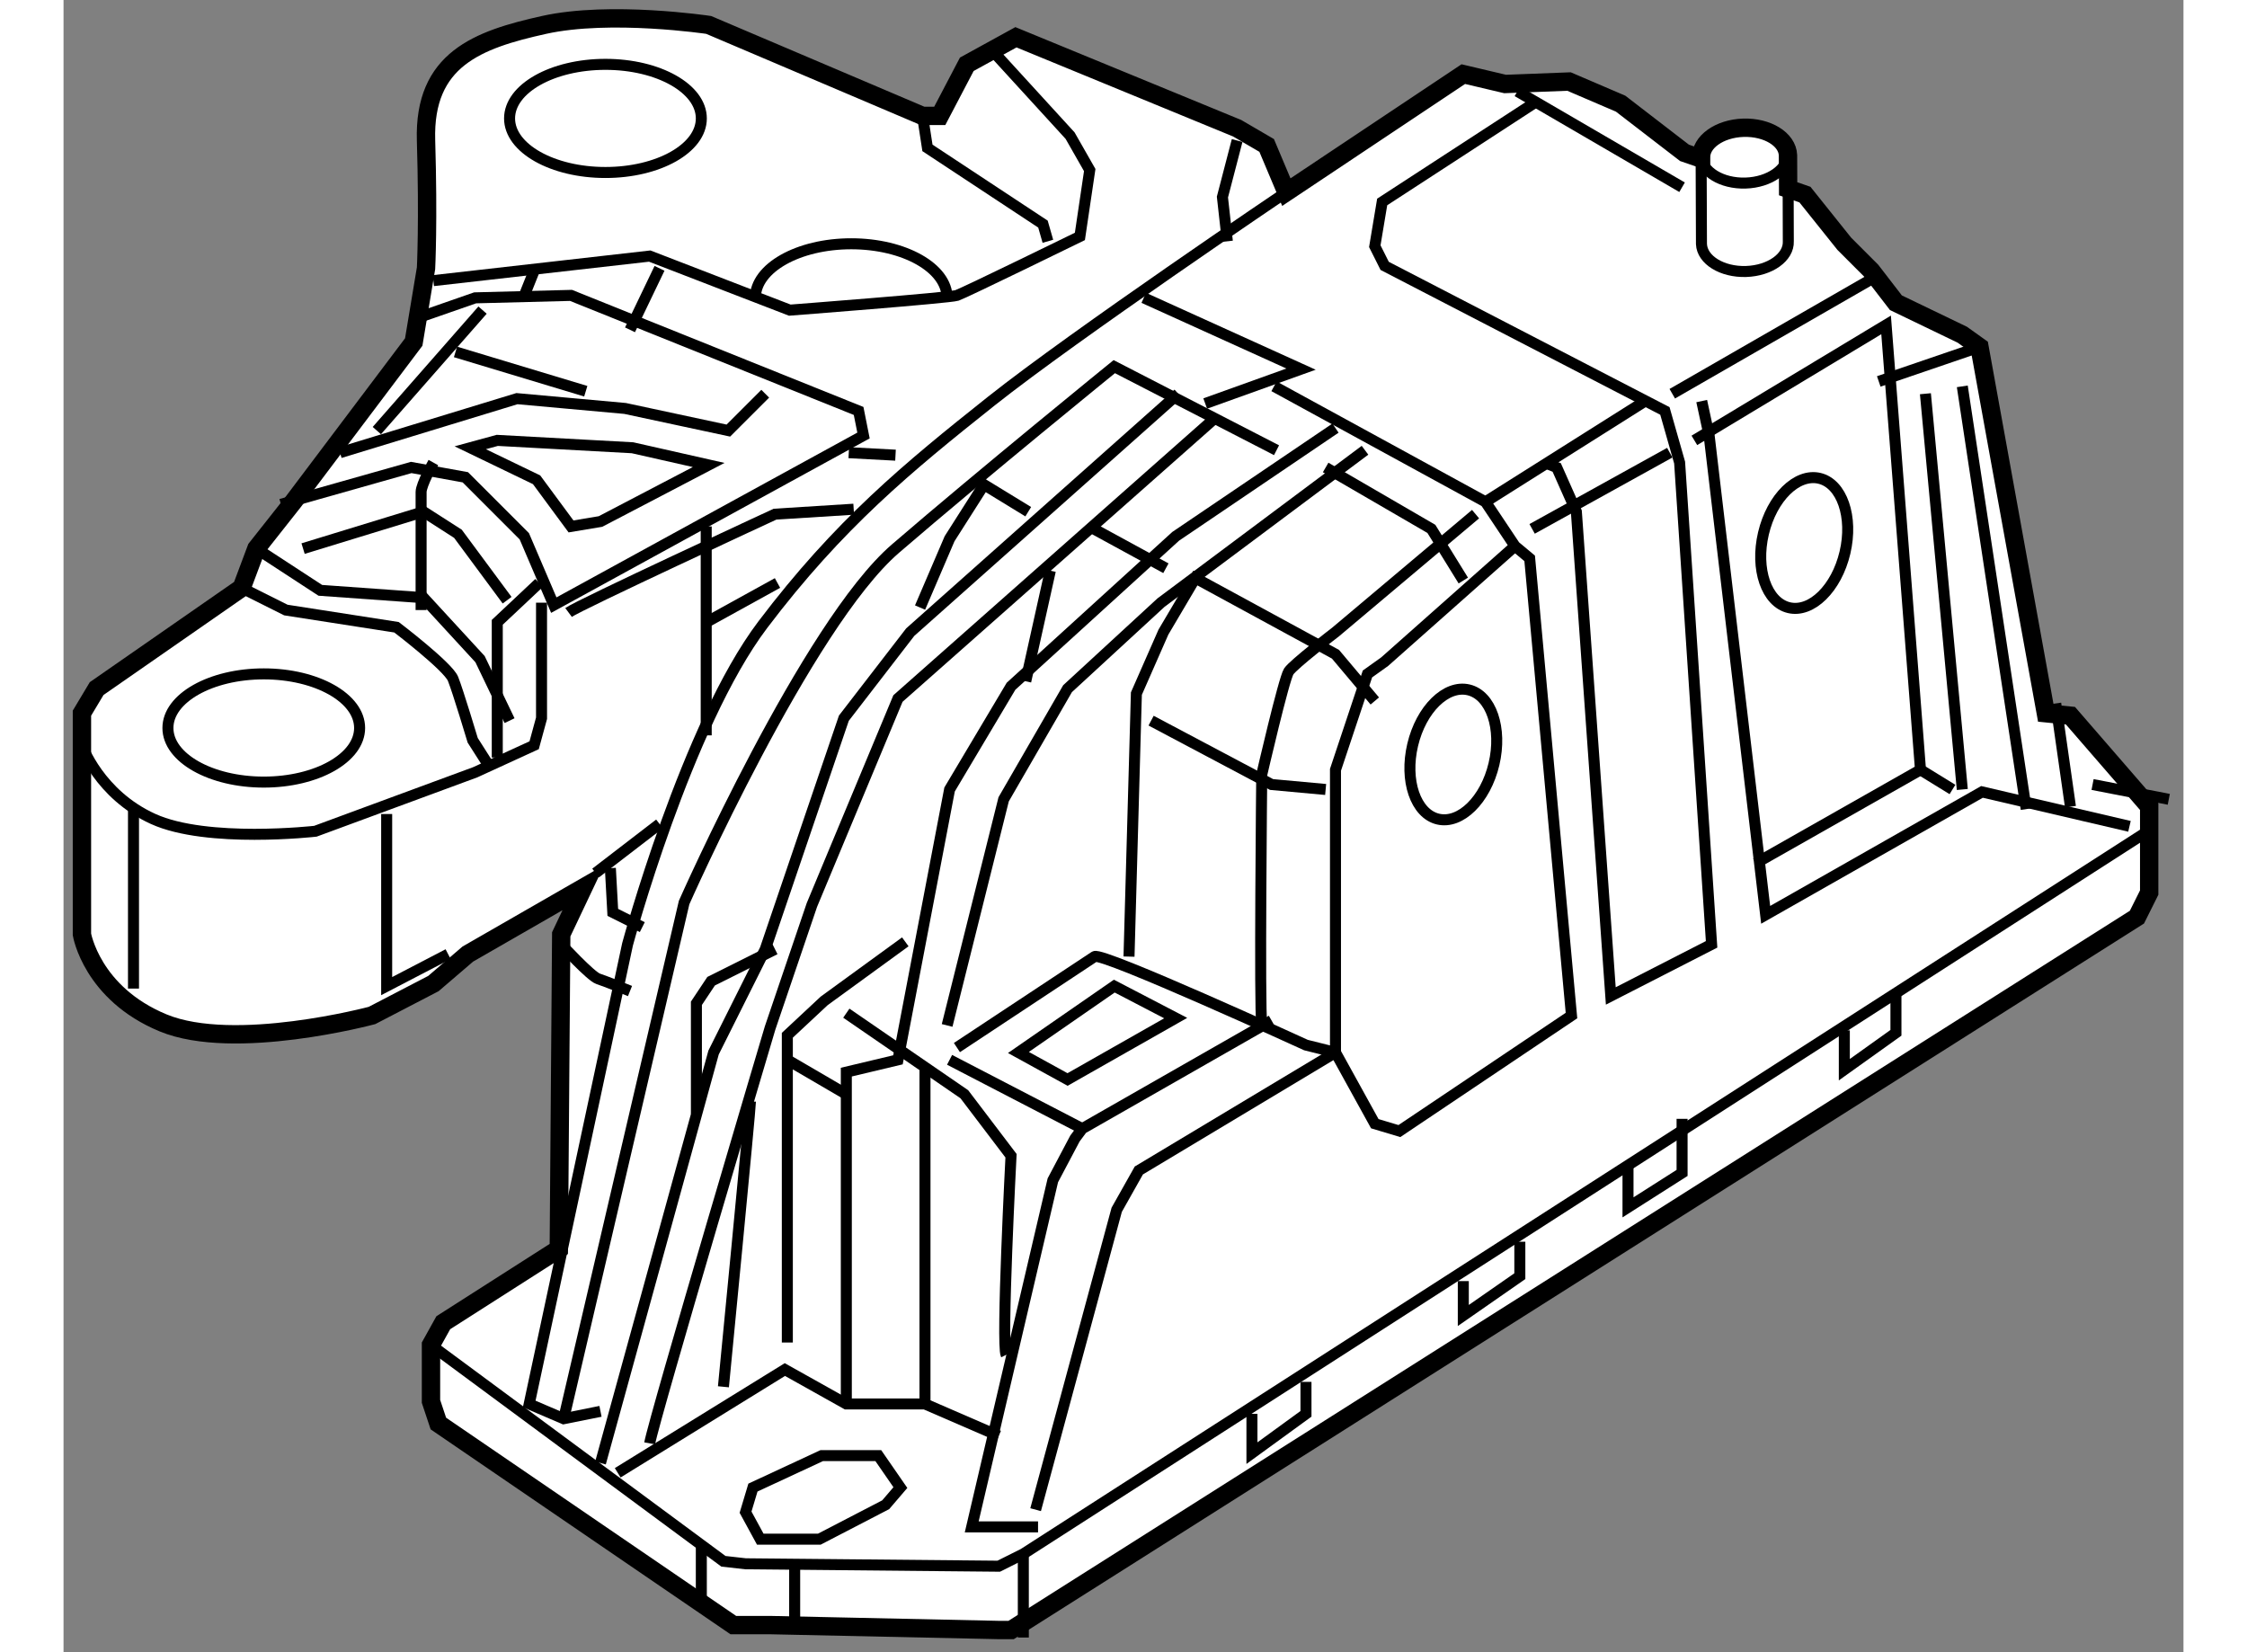 <?xml version="1.0" encoding="utf-8"?>
<!-- Generator: Adobe Illustrator 15.1.0, SVG Export Plug-In . SVG Version: 6.00 Build 0)  -->
<!DOCTYPE svg PUBLIC "-//W3C//DTD SVG 1.1//EN" "http://www.w3.org/Graphics/SVG/1.1/DTD/svg11.dtd">
<svg version="1.1" xmlns="http://www.w3.org/2000/svg" xmlns:xlink="http://www.w3.org/1999/xlink" x="0px" y="0px" width="244.8px"
	 height="180px" viewBox="162.77 36.51 57.752 45.01" enable-background="new 0 0 244.8 180" xml:space="preserve">
	
<rect x="162.77" y="36.51" width="57.752" height="45.01" fill="#808080" stroke="none"/>
	
<g><path fill="#FFFFFF" stroke="#000000" stroke-width="0.5" d="M217.443,56.007l-0.67-0.066l-1.808-9.978l-0.469-0.335l-1.808-0.871
			l-0.67-0.87l-0.736-0.736l-1.072-1.34l-0.458-0.159l-0.004-0.914c-0.017-0.434-0.561-0.768-1.216-0.748
			c-0.653,0.021-1.168,0.389-1.151,0.822v0.018l-0.452-0.156l-1.74-1.34l-1.406-0.603l-1.741,0.067l-1.139-0.269l-4.821,3.215
			l-0.536-1.272l-0.804-0.469l-6.026-2.478l-1.339,0.736l-0.737,1.406h-0.469l-5.826-2.478c0,0-2.678-0.402-4.486,0
			c-1.808,0.401-3.281,0.938-3.214,3.147c0.066,2.21,0,3.481,0,3.481l-0.335,2.01l-3.281,4.353l-1.005,1.272l-0.401,1.071
			l-3.951,2.745l-0.401,0.67v6.026c0,0,0.268,1.607,2.21,2.411c1.941,0.804,5.691-0.201,5.691-0.201l1.674-0.87l0.938-0.804
			l3.147-1.809l-0.603,1.272l-0.066,8.571l-3.147,2.01l-0.335,0.603v1.54l0.201,0.603l8.035,5.491h1.005l6.228,0.134h0.335
			l30.67-19.42l0.334-0.669v-2.344L217.443,56.007z"></path><path fill="none" stroke="#000000" stroke-width="0.3" d="M207.38,40.751c0.017,0.432,0.561,0.767,1.214,0.746
			s1.17-0.388,1.153-0.821"></path><path fill="none" stroke="#000000" stroke-width="0.3" d="M196.082,41.745c0,0-5.759,3.884-8.036,5.691
			c-2.276,1.809-4.151,3.349-6.228,6.094c-2.076,2.746-3.683,8.706-3.683,8.706l-2.679,12.521l0.938,0.402l1.004-0.201"></path><path fill="none" stroke="#000000" stroke-width="0.3" d="M163.27,56.811c0,0,0.469,1.34,1.941,2.009
			c1.474,0.67,4.42,0.335,4.42,0.335l4.353-1.606l1.607-0.737l0.201-0.736v-3.147"></path><path fill="none" stroke="#000000" stroke-width="0.3" d="M167.622,52.526l1.205,0.603l3.014,0.469c0,0,1.406,1.071,1.54,1.406
			s0.536,1.674,0.536,1.674l0.469,0.736"></path><polyline fill="none" stroke="#000000" stroke-width="0.3" points="168.693,50.249 172.242,49.245 173.716,49.512 175.323,51.12 
			176.126,52.995 184.563,48.374 184.43,47.705 176.595,44.557 173.983,44.624 172.443,45.16 		"></polyline><polyline fill="none" stroke="#000000" stroke-width="0.3" points="170.301,48.842 175.122,47.37 178.068,47.637 180.881,48.24 
			181.886,47.236 		"></polyline><line fill="none" stroke="#000000" stroke-width="0.3" x1="171.305" y1="48.24" x2="174.185" y2="44.958"></line><line fill="none" stroke="#000000" stroke-width="0.3" x1="173.448" y1="46.097" x2="176.997" y2="47.168"></line><polygon fill="none" stroke="#000000" stroke-width="0.3" points="173.85,48.708 175.657,49.58 176.595,50.851 177.398,50.717 
			180.345,49.177 178.27,48.708 174.586,48.507 		"></polygon><polyline fill="none" stroke="#000000" stroke-width="0.3" points="168.023,51.455 169.765,52.592 172.577,52.793 174.117,54.467 
			174.921,56.142 		"></polyline><polyline fill="none" stroke="#000000" stroke-width="0.3" points="169.296,51.455 172.577,50.45 173.515,51.052 174.854,52.861 
					"></polyline><path fill="none" stroke="#000000" stroke-width="0.3" d="M172.845,49.111c0,0-0.334,0.603-0.334,0.803c0,0.201,0,3.215,0,3.215"></path><polyline fill="none" stroke="#000000" stroke-width="0.3" points="175.725,52.392 174.586,53.463 174.586,57.146 		"></polyline><line fill="none" stroke="#000000" stroke-width="0.3" x1="180.278" y1="50.851" x2="180.278" y2="56.543"></line><path fill="none" stroke="#000000" stroke-width="0.3" d="M176.528,53.195c0.268-0.2,5.625-2.678,5.625-2.678l2.143-0.135"></path><line fill="none" stroke="#000000" stroke-width="0.3" x1="184.162" y1="48.842" x2="185.435" y2="48.91"></line><line fill="none" stroke="#000000" stroke-width="0.3" x1="164.676" y1="58.552" x2="164.676" y2="63.441"></line><polyline fill="none" stroke="#000000" stroke-width="0.3" points="171.573,58.686 171.573,63.374 173.247,62.503 		"></polyline><line fill="none" stroke="#000000" stroke-width="0.3" x1="177.265" y1="60.293" x2="179.006" y2="58.955"></line><path fill="none" stroke="#000000" stroke-width="0.3" d="M176.327,62.236c0,0,0.804,0.87,1.005,0.938
			c0.2,0.066,0.87,0.334,0.87,0.334"></path><polyline fill="none" stroke="#000000" stroke-width="0.3" points="177.667,60.16 177.733,61.365 178.537,61.767 		"></polyline><path fill="none" stroke="#000000" stroke-width="0.3" d="M172.845,44.155l5.894-0.669l3.816,1.473c0,0,4.354-0.335,4.554-0.401
			c0.201-0.067,3.349-1.607,3.349-1.607l0.268-1.808l-0.535-0.938l-2.144-2.345"></path><polyline fill="none" stroke="#000000" stroke-width="0.3" points="186.171,39.668 186.305,40.539 189.452,42.615 189.586,43.083 
					"></polyline><polyline fill="none" stroke="#000000" stroke-width="0.3" points="194.742,40.338 194.341,41.878 194.475,43.083 		"></polyline><ellipse fill="none" stroke="#000000" stroke-width="0.3" cx="177.533" cy="39.736" rx="2.612" ry="1.473"></ellipse><ellipse fill="none" stroke="#000000" stroke-width="0.3" cx="168.225" cy="56.342" rx="2.611" ry="1.474"></ellipse><path fill="none" stroke="#000000" stroke-width="0.3" d="M181.617,44.624c0-0.813,1.17-1.473,2.612-1.473
			c1.441,0,2.611,0.659,2.611,1.473"></path><polyline fill="none" stroke="#000000" stroke-width="0.3" points="172.778,73.151 180.747,79.043 181.35,79.111 188.247,79.177 
			188.917,78.842 219.653,59.088 		"></polyline><polyline fill="none" stroke="#000000" stroke-width="0.3" points="177.398,76.365 180.479,65.182 181.886,62.37 184.028,56.075 
			185.836,53.731 193.136,47.236 		"></polyline><polyline fill="none" stroke="#000000" stroke-width="0.3" points="177.867,76.632 182.421,73.82 184.095,74.757 186.238,74.757 
			188.247,75.628 		"></polyline><path fill="none" stroke="#000000" stroke-width="0.3" d="M178.738,75.83c0.134-0.737,3.281-11.317,3.281-11.317l1.138-3.349
			l2.345-5.625l5.265-4.657l3.44-3.043"></path><path fill="none" stroke="#000000" stroke-width="0.3" d="M176.395,75.16l3.281-14.063c0,0,3.348-7.567,5.759-9.643
			c2.411-2.076,5.96-4.956,5.96-4.956l4.42,2.277"></path><polyline fill="none" stroke="#000000" stroke-width="0.3" points="193.872,47.503 196.483,46.566 192.198,44.624 		"></polyline><polyline fill="none" stroke="#000000" stroke-width="0.3" points="197.421,48.173 193.068,51.12 188.582,55.205 186.908,58.017 
			185.502,65.382 184.095,65.717 184.095,74.825 		"></polyline><polyline fill="none" stroke="#000000" stroke-width="0.3" points="182.488,73.083 182.488,64.713 183.492,63.776 185.702,62.168 
					"></polyline><polyline fill="none" stroke="#000000" stroke-width="0.3" points="180.011,66.856 180.011,63.842 180.412,63.24 182.153,62.37 		
			"></polyline><path fill="none" stroke="#000000" stroke-width="0.3" d="M181.483,66.521c0,0.201-0.736,7.768-0.736,7.768"></path><path fill="none" stroke="#000000" stroke-width="0.3" d="M184.095,64.111l3.215,2.209l1.272,1.675c0,0-0.268,5.156-0.134,5.424"></path><line fill="none" stroke="#000000" stroke-width="0.3" x1="182.488" y1="65.382" x2="184.095" y2="66.32"></line><line fill="none" stroke="#000000" stroke-width="0.3" x1="186.238" y1="65.651" x2="186.238" y2="74.757"></line><line fill="none" stroke="#000000" stroke-width="0.3" x1="180.145" y1="78.575" x2="180.145" y2="80.048"></line><line fill="none" stroke="#000000" stroke-width="0.3" x1="182.688" y1="79.111" x2="182.688" y2="80.717"></line><polyline fill="none" stroke="#000000" stroke-width="0.3" points="189.318,78.106 187.511,78.106 189.721,68.664 190.323,67.526 
			190.523,67.257 195.68,64.311 		"></polyline><path fill="none" stroke="#000000" stroke-width="0.3" d="M187.108,65.048c0,0,3.55-2.344,3.75-2.479
			c0.201-0.134,5.759,2.411,5.759,2.411l0.804,0.201l1.071,1.941l0.67,0.201l4.688-3.147l-1.139-12.455l-0.401-0.335l-0.804-1.205
			l-5.759-3.147"></path><polyline fill="none" stroke="#000000" stroke-width="0.3" points="186.841,64.445 188.381,58.285 190.122,55.271 192.667,52.927 
			198.225,48.776 		"></polyline><polyline fill="none" stroke="#000000" stroke-width="0.3" points="186.104,53.061 186.908,51.186 187.846,49.713 189.051,50.45 
					"></polyline><line fill="none" stroke="#000000" stroke-width="0.3" x1="188.983" y1="55.07" x2="189.653" y2="52.057"></line><line fill="none" stroke="#000000" stroke-width="0.3" x1="190.767" y1="50.881" x2="192.801" y2="51.99"></line><polyline fill="none" stroke="#000000" stroke-width="0.3" points="191.796,62.57 191.997,55.405 192.733,53.731 193.604,52.257 
			197.421,54.333 198.492,55.606 		"></polyline><path fill="none" stroke="#000000" stroke-width="0.3" d="M195.412,64.378c-0.066-0.335,0-6.764,0-6.764s0.603-2.611,0.736-2.813
			c0.135-0.201,1.272-1.071,1.272-1.071l3.817-3.214"></path><polyline fill="none" stroke="#000000" stroke-width="0.3" points="189.252,77.637 191.461,69.467 192.064,68.396 197.421,65.182 
			197.421,57.481 198.292,54.87 198.761,54.535 202.31,51.387 		"></polyline><polyline fill="none" stroke="#000000" stroke-width="0.3" points="192.398,56.142 195.68,57.882 197.153,58.017 		"></polyline><line fill="none" stroke="#000000" stroke-width="0.3" x1="186.908" y1="65.382" x2="190.523" y2="67.257"></line><polygon fill="none" stroke="#000000" stroke-width="0.3" points="188.783,65.182 190.122,65.918 193.068,64.245 191.395,63.374 
					"></polygon><polyline fill="none" stroke="#000000" stroke-width="0.3" points="202.912,39.267 198.693,42.012 198.492,43.217 198.761,43.753 
			206.395,47.705 206.796,49.111 207.667,62.236 204.921,63.642 203.983,50.45 203.448,49.245 203.113,49.111 		"></polyline><line fill="none" stroke="#000000" stroke-width="0.3" x1="201.506" y1="50.182" x2="205.858" y2="47.436"></line><polyline fill="none" stroke="#000000" stroke-width="0.3" points="197.153,49.245 200.033,50.918 200.903,52.325 		"></polyline><line fill="none" stroke="#000000" stroke-width="0.3" x1="202.778" y1="50.918" x2="206.528" y2="48.842"></line><line fill="none" stroke="#000000" stroke-width="0.3" x1="202.377" y1="38.999" x2="206.863" y2="41.611"></line><path fill="none" stroke="#000000" stroke-width="0.3" d="M207.382,40.812l0.009,2.346c0.017,0.433,0.561,0.768,1.214,0.748
			c0.654-0.021,1.17-0.389,1.152-0.822l-0.004-1.339"></path><line fill="none" stroke="#000000" stroke-width="0.3" x1="206.596" y1="47.236" x2="211.952" y2="44.155"></line><polyline fill="none" stroke="#000000" stroke-width="0.3" points="207.198,48.507 212.421,45.361 213.358,57.481 208.872,60.026 
					"></polyline><polyline fill="none" stroke="#000000" stroke-width="0.3" points="207.398,47.436 207.6,48.374 209.14,61.432 215.033,58.083 
			219.051,59.021 		"></polyline><line fill="none" stroke="#000000" stroke-width="0.3" x1="213.358" y1="57.481" x2="214.229" y2="58.017"></line><line fill="none" stroke="#000000" stroke-width="0.3" x1="212.221" y1="46.901" x2="214.966" y2="45.963"></line><line fill="none" stroke="#000000" stroke-width="0.3" x1="213.492" y1="47.236" x2="214.497" y2="58.017"></line><line fill="none" stroke="#000000" stroke-width="0.3" x1="214.497" y1="47.035" x2="216.238" y2="58.552"></line><line fill="none" stroke="#000000" stroke-width="0.3" x1="217.042" y1="55.673" x2="217.443" y2="58.486"></line><line fill="none" stroke="#000000" stroke-width="0.3" x1="218.046" y1="57.882" x2="220.122" y2="58.285"></line><line fill="none" stroke="#000000" stroke-width="0.3" x1="175.591" y1="43.887" x2="175.323" y2="44.557"></line><line fill="none" stroke="#000000" stroke-width="0.3" x1="179.006" y1="43.82" x2="178.202" y2="45.495"></line><ellipse transform="matrix(0.973 0.23 -0.23 0.973 18.434 -44.544)" fill="none" stroke="#000000" stroke-width="0.3" cx="200.722" cy="56.98" rx="1.138" ry="1.809"></ellipse><ellipse transform="matrix(0.974 0.229 -0.229 0.974 17.295 -46.71)" fill="none" stroke="#000000" stroke-width="0.3" cx="210.09" cy="51.234" rx="1.14" ry="1.809"></ellipse><line fill="none" stroke="#000000" stroke-width="0.3" x1="180.278" y1="53.463" x2="182.22" y2="52.392"></line><polygon fill="none" stroke="#000000" stroke-width="0.3" points="181.551,77.035 183.426,76.164 184.966,76.164 185.568,77.035 
			185.167,77.503 183.358,78.441 181.751,78.441 181.35,77.705 		"></polygon><line fill="none" stroke="#000000" stroke-width="0.3" x1="188.917" y1="78.842" x2="188.917" y2="81.12"></line><polyline fill="none" stroke="#000000" stroke-width="0.3" points="195.145,75.026 195.145,76.097 196.617,75.026 196.617,74.155 
					"></polyline><polyline fill="none" stroke="#000000" stroke-width="0.3" points="200.903,71.41 200.903,72.347 202.443,71.276 202.443,70.338 
					"></polyline><polyline fill="none" stroke="#000000" stroke-width="0.3" points="205.39,68.262 205.39,69.401 206.863,68.463 206.863,66.99 		
			"></polyline><polyline fill="none" stroke="#000000" stroke-width="0.3" points="211.283,64.58 211.283,65.651 212.689,64.646 212.689,63.642 
					"></polyline></g>


</svg>